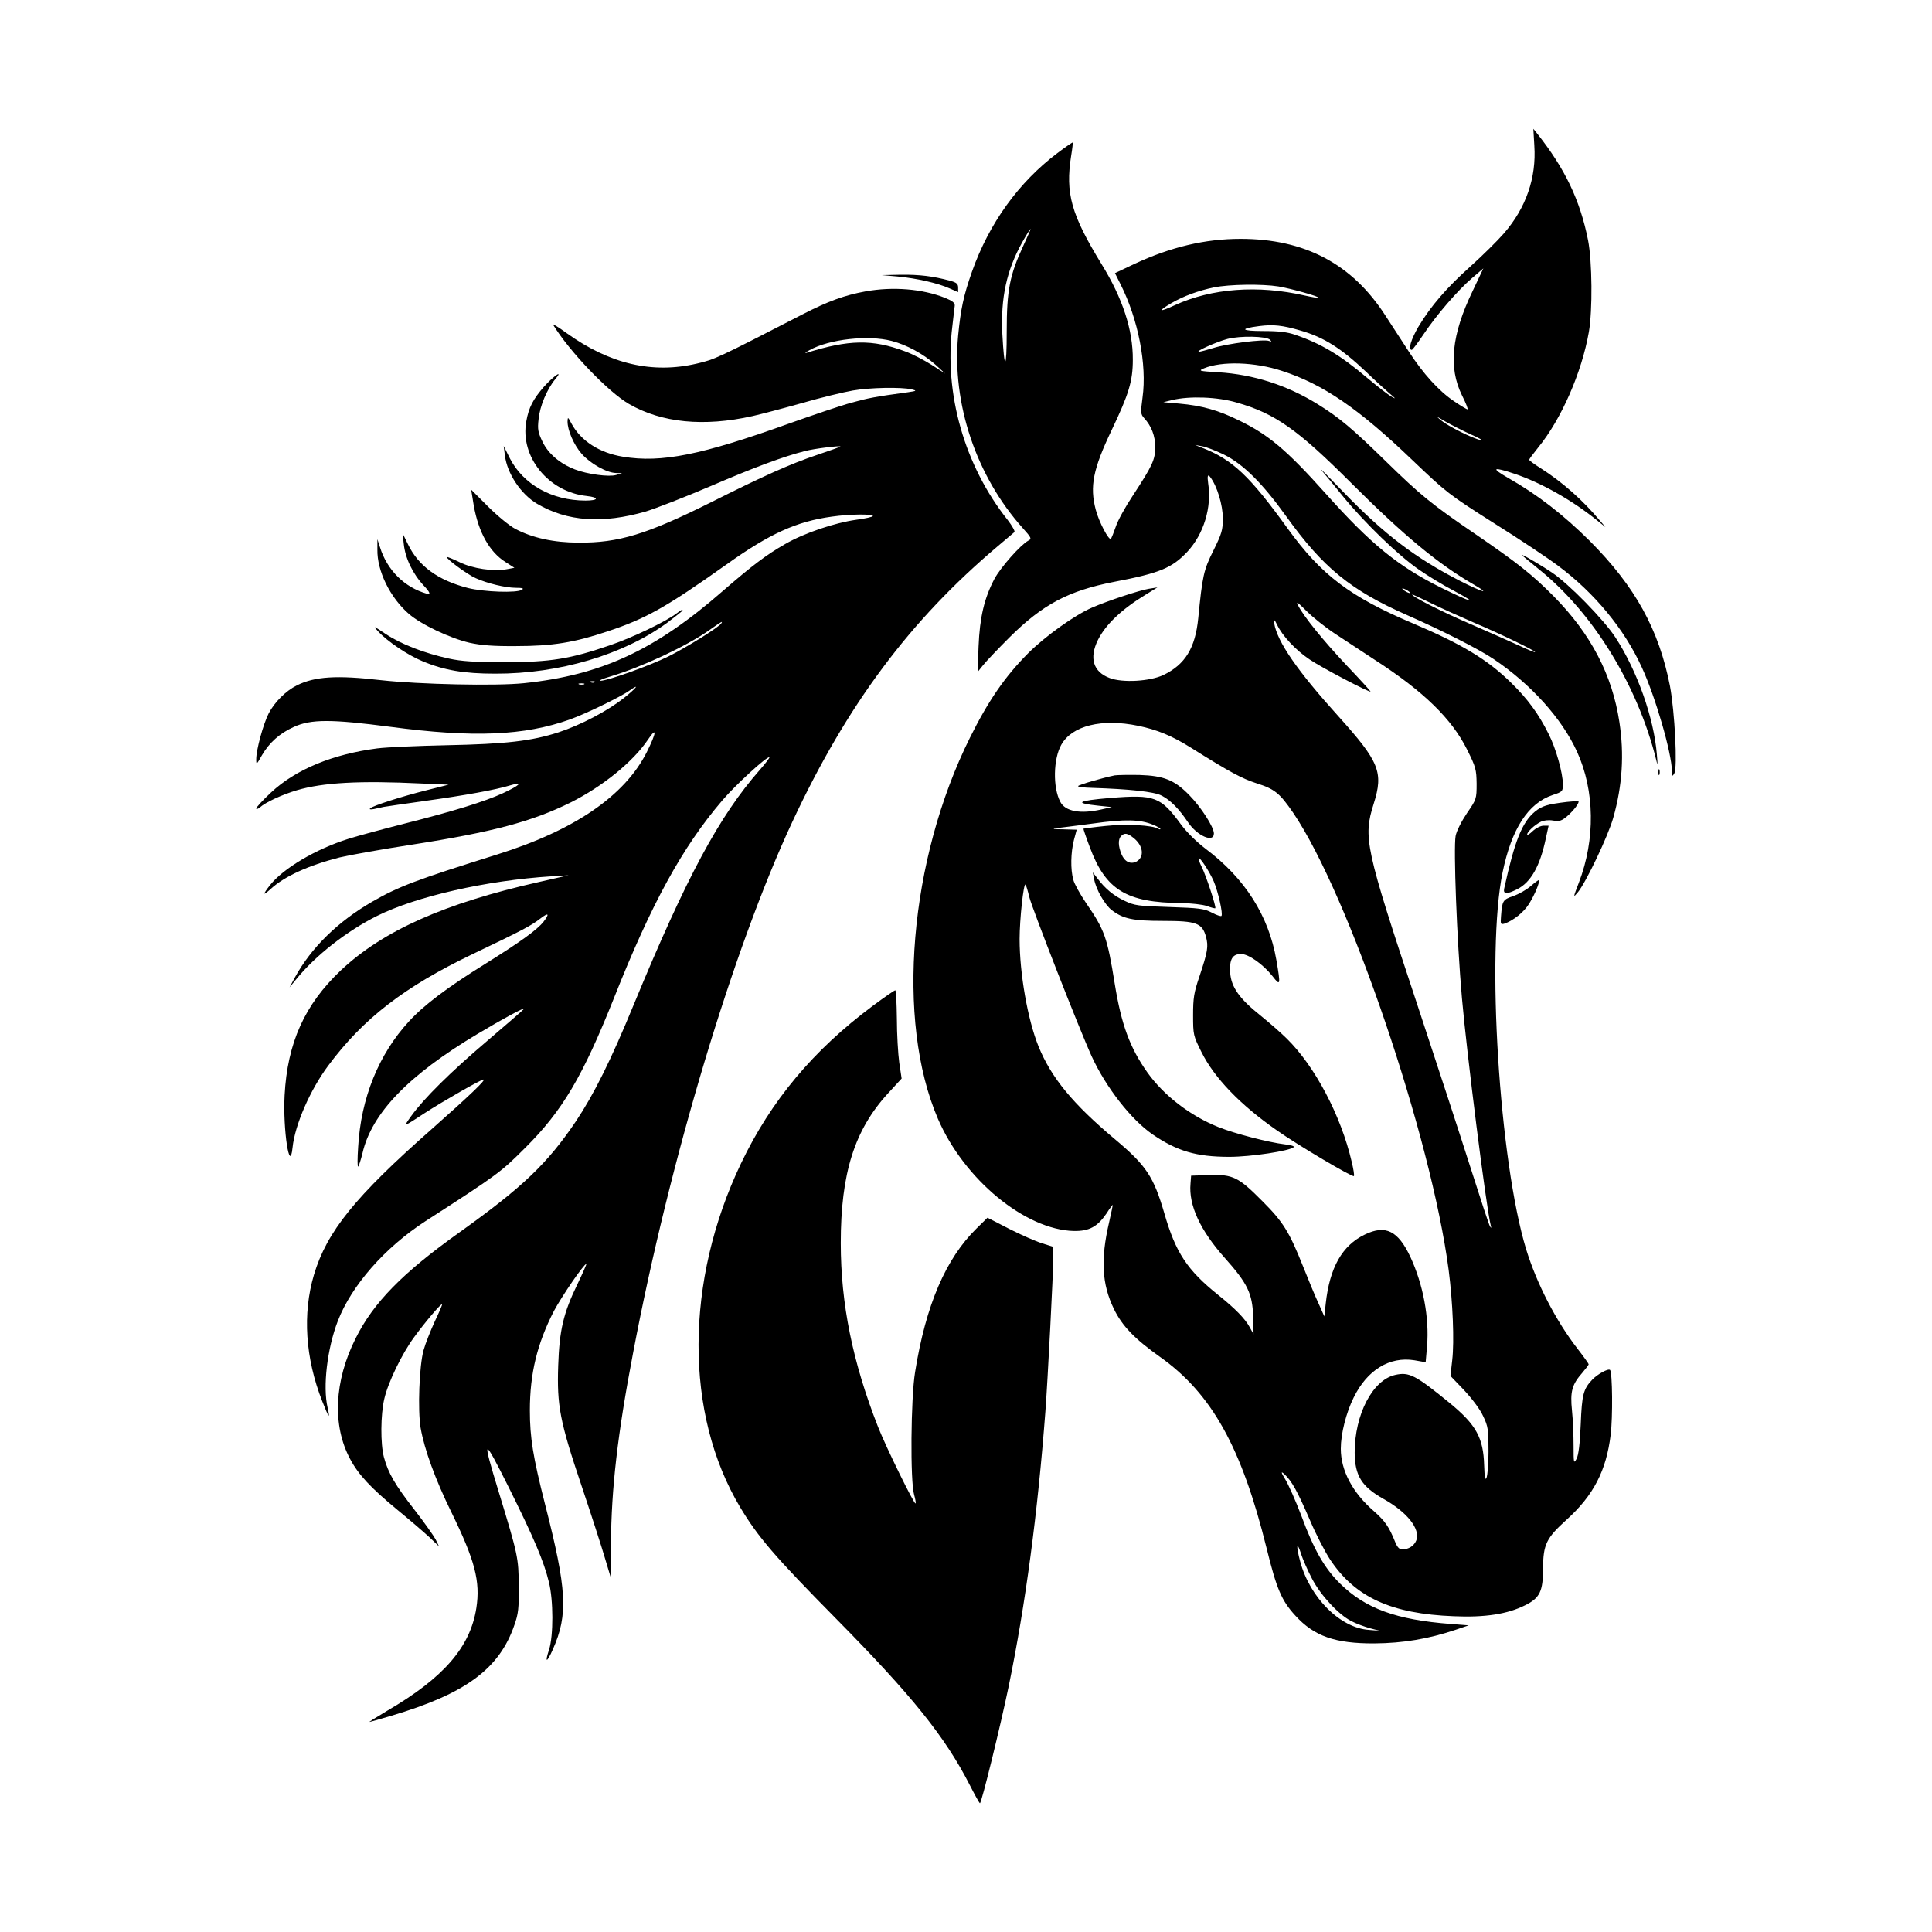 <svg width="1500" height="1500" viewBox="0 0 1500 1500" xmlns="http://www.w3.org/2000/svg">
  <!-- Original SVG transformiert und zentriert -->
  <svg x="198.959" y="100.0" width="1102.083" height="1300" viewBox="0 0 715.93 844.5">
    g/2000/svg" viewBox="0 0 715.93 844.5">
  <defs>
    <style>
      .cls-1 {
        fill-rule: evenodd;
      }
    </style>
  </defs>
  <path class="cls-1" d="M644.6,8.5c1.1,16.2-4.2,31.4-15.3,44.2-3.2,3.7-10.8,11.2-16.8,16.6-12.2,10.9-20.1,20.1-26.4,30.6-3.7,6.4-5.3,11.6-3.3,11.6.4,0,3-3.5,5.9-7.8,6.4-9.6,17.2-22.2,24.6-28.5l5.6-4.8-5.4,11.4c-10.7,22.1-12.3,38.6-5.4,52.6,2,3.9,3.2,7.1,2.8,7.1s-3.4-1.8-6.8-4.1c-7.6-5.1-15.6-13.9-22.9-25.2-3.1-4.8-8.4-12.9-11.7-18-16.8-26.1-40.7-38.7-73.1-38.7-17.8,0-35.2,4.1-53.6,12.7l-9.7,4.6,2.8,5.6c8.9,17.6,13.4,40.6,11.1,57.1-1,7.7-1,8.4.8,10.4,3.7,4,5.6,9,5.6,14.6,0,6.4-1.4,9.4-11.3,24.5-3.8,5.7-7.7,12.8-8.6,15.7-1,2.9-2.1,5.6-2.4,6.1-1,1.1-6.1-8.5-7.7-14.7-3.1-11.7-1.4-20.4,8.1-40.3,8.6-18,10.6-24.6,10.6-35.3.1-15-5.1-31-15.8-48.3-15.3-25-18.3-35.7-15.3-54.6.6-3.5.9-6.5.8-6.7-.2-.1-3.7,2.3-7.8,5.4-19.5,14.7-34.4,35.4-43,59.7-4.3,12.2-5.7,18.9-7,32.3-3.2,34.3,9.1,70.9,32.6,97.1,4.4,4.9,4.6,5.4,2.8,6.3-3.9,2.1-14,13.5-17.1,19.3-5.1,9.7-7.4,19.3-8,34l-.5,13,2.8-3.5c1.5-1.9,7.5-8.2,13.3-14,16.7-16.6,29.7-23.5,52.7-28,23.1-4.4,29.3-7,37-15.2,8.3-8.9,12.4-22.5,10.5-34.5q-.8-5.6,1-3.2c3.5,4.5,6.4,14.1,6.4,20.9,0,5.8-.5,7.6-4.7,16.1-5,9.9-5.6,12.9-7.7,34.2-1.5,15.1-6.6,23.4-17.6,28.7-6.8,3.2-20.6,4-27.1,1.5-8.3-3.1-10.4-10.1-5.9-19.2,3.9-7.8,12-15.5,24-22.8l6-3.7-4.4.7c-4.8.8-20.8,6.1-28.6,9.5-8.8,3.8-23.7,14.5-32.3,23.1-11.7,11.8-20,23.9-29.2,42.4-30.7,61.6-37.5,142.8-16.2,192.3,13.2,30.6,44,56,68.6,56.6,7.7.1,11.8-2.1,16.4-8.8,1.7-2.7,3.2-4.6,3.2-4.3s-.9,4.3-1.9,8.9c-4.3,18.5-3.6,31,2.4,43.4,4.2,8.7,10.5,15.2,23.3,24.3,26.1,18.5,41.2,45.6,53.8,96.6,5,20.3,7.5,26.3,14.4,33.8,9.5,10.5,20.2,14.2,40,14.1,14.4-.1,27.3-2.3,40.7-6.8l6.8-2.3-9-.7c-27.6-2.1-43.1-7.8-55.9-20.4-7.9-7.8-13.2-17.1-19.5-34.2-2.8-7.4-6.5-15.7-8.2-18.5q-3.1-5-.4-2.5c3.8,3.5,6.6,8.6,13,23.4,3,7.1,7.6,15.9,10.1,19.7,12.6,19,30.8,27.4,62.4,28.6,15.8.7,27.1-1.1,35.9-5.5,7.5-3.7,9.1-7,9.1-18.7.1-12,1.6-15.2,11.9-24.5,13.6-12.3,20-24.8,22.2-42.8,1.1-8.6.9-31.6-.3-32.7-.9-.9-6.3,2.1-8.9,4.8-4.6,4.8-5.3,7.6-5.9,22.7-.4,9.8-1.1,15.4-2.1,17.3-1.4,2.6-1.5,2.2-1.5-6.5,0-5.1-.3-13.1-.8-17.8-1-9.7,0-13.2,5.3-19.2,1.7-2,3.1-3.8,3.1-4.2,0-.3-2.5-3.8-5.6-7.8-11-14.2-20.6-32.9-25.9-50.1-13.6-44.6-20.2-150.1-11.9-190.2,4.5-21.9,12.9-34.9,25.3-39,4.9-1.6,5.1-1.8,5.1-5.4,0-5.7-3.5-18.1-7.1-25.2-5.1-10.3-10.7-17.9-19-26-11.8-11.6-24.6-19.4-49.4-29.9-31.9-13.5-46.3-24.4-63.3-47.9-19.1-26.5-27.9-34.8-43.1-40.7l-3.6-1.4,3.5.6c1.9.3,6.9,2.2,11,4.2,9.7,4.7,19.6,14.6,31.5,31.2,18.6,25.9,32.6,37.3,61,49.8,17.5,7.7,36.1,17.1,43.5,22.1,18.8,12.6,34.6,30.1,42.2,46.9,8.9,19.6,9.2,44.1.9,65.8-3,7.8-3,7.9-.5,4.9,4.1-5,15.3-28.5,17.8-37.5,4.6-16.2,5.6-32,3.1-48.3-3.6-23.7-14.3-44.3-33-63.3-11-11.1-18.2-16.8-39.5-31.4-22.2-15.1-27.9-19.8-45.5-37-16.8-16.4-23.2-21.8-34-28.5-15.4-9.6-32.4-15.1-50.3-16.2-9.8-.6-10.2-.7-7.2-2,9-3.7,25.7-3.2,39.3,1.3,20.8,6.7,38.8,19.1,65.9,45.1,17.1,16.3,18.2,17.2,41.2,31.8,13.1,8.2,27.6,17.9,32.2,21.4,18.3,13.6,33.4,31.9,42.2,51.2,6.8,14.7,15.1,43.1,15.2,52.4.1,2.7.2,2.8,1.2,1.1,1.7-2.9.2-31.3-2.2-44.1-5.6-28.5-17.5-50.1-40.4-73.1-13.4-13.3-26.4-23.4-41.2-31.8-8.9-5.1-7.8-5.8,3.2-2.1,13.5,4.5,29.2,13.4,41.9,23.7l4,3.2-2.5-2.9c-8.9-10.7-19.1-19.7-30.2-26.8-3.2-2-5.8-3.9-5.8-4.3,0-.3,2-3,4.5-6.1,11.7-14.3,22-37.8,25.6-58.3,1.9-10.9,1.7-35.5-.4-46.3-4-20.2-11.7-36.2-25.6-53.7l-2-2.5.5,8.5ZM387,58.7c-7,15-8.5,22.7-8.5,43.5,0,19.7-1.2,20.4-2.2,1.3-.9-18.2,2.1-32.1,10.1-46.4,2-3.6,3.9-6.6,4.1-6.6s-1.4,3.7-3.5,8.2ZM515.5,79.5c6.5,1.1,20.8,5.1,20.2,5.7-.2.2-3.3-.3-6.8-1.1-23.7-5.4-47-3.7-65.7,4.9-7.9,3.7-8.8,3.1-1.6-1.1,6-3.5,13.6-6.3,21.4-7.9,7.9-1.6,24.3-1.8,32.5-.5ZM526.5,101.7c11.9,3.4,20.6,8.9,33.3,20.9,4.2,4.1,9.5,8.9,11.7,10.8,3.4,2.8,3.5,3.1.9,1.6-1.7-1-7.1-5.2-12-9.3-13.6-11.5-23.2-17.3-36.4-21.8-4-1.4-8.3-1.9-16.2-1.9-11.2,0-12.1-1.2-1.9-2.5,7-.9,11.7-.4,20.6,2.2ZM511.3,106.4c.9,1,.8,1.1-.5.6-2.6-1-21.1,1.3-28.2,3.6-3.4,1-6.5,1.9-7.1,1.8-2.2,0,8.9-5,14.3-6.4,6.5-1.7,19.7-1.4,21.5.4ZM494.6,138.1c19.3,5.5,30.7,13.6,57.9,40.8,26.5,26.4,43.6,40.6,61.8,51.1,8.8,5.1,4,3.7-7.2-2-22.4-11.5-38-23.3-58.8-44.8-7.6-7.9-12.6-12.9-11.2-11.2,1.4,1.6,6.4,7.7,11.1,13.5,10.6,13,27.9,29.8,38.3,36.9,4.3,3,12.3,7.9,17.9,10.8,13.2,7.1,8.5,5.8-6.9-1.8-21.7-10.8-35.4-22-58-47.3-19.8-22.1-28.9-29.8-44-37.1-10.4-5.1-18.7-7.4-30-8.4l-8-.7,4.5-1.1c8.7-2.1,22.9-1.6,32.6,1.3ZM612.5,154.1c4.4,1.9,6.7,3.3,5,2.9-4.2-.9-16.4-7-20-10-2.6-2.2-2.3-2.1,2,.5,2.8,1.6,8.6,4.6,13,6.6ZM582,234.1c0,.2-.9,0-2-.6s-2-1.3-2-1.6c0-.2.9,0,2,.6s2,1.3,2,1.6ZM614,249c13.7,5.8,31,14.2,31,14.9,0,.3-3.5-1.1-7.7-3.1-4.3-2-15.3-6.8-24.4-10.8-15.3-6.6-29.9-14-29.9-15.1,0-.2,3.9,1.6,8.8,4,4.8,2.4,14.8,6.9,22.2,10.1ZM544,254.6c4.7,3.1,13.9,9.1,20.4,13.4,24.3,15.7,38.6,29.6,46.3,45.1,4.4,8.8,4.7,10.1,4.8,17.2,0,7.7-.1,7.9-4.9,14.9-2.8,4.2-5.2,8.9-5.7,11.5-1.1,6.2.6,52.3,3.2,81.8,2.4,27.5,12.2,105.4,14.5,114.5.4,1.5.3,1.7-.4.5-.5-.8-4.8-13.9-9.6-29-4.8-15.1-17-52.5-27.1-83-26.3-79.2-27.3-84-21.9-101.1,5-15.9,2.9-21.1-17.9-44.2-20.6-22.8-30.7-37.4-32.3-46.8q-.5-3.4,1.5.8c2.6,5.5,9.3,12.7,16.3,17.4,5.8,4,30.8,17.1,30.8,16.2,0-.2-5.5-6.3-12.2-13.3-12-12.8-21.4-24.4-24.4-30.2-1.1-2.2-.1-1.5,4.3,2.9,3.2,3.2,9.6,8.3,14.3,11.4ZM444.8,301.1c9.6,2,17,5,26.7,11.1,19.6,12.3,25.6,15.5,33,17.9,9.2,2.9,11.7,5,18.5,14.9,28.2,41.6,69.6,163.4,78.4,230.6,2.1,16.3,2.9,35.9,1.8,45.4l-.9,8,6.9,7.2c4,4.3,8.1,9.7,9.6,13.1,2.5,5.2,2.7,6.7,2.7,17.9,0,13.5-1.9,19.2-2.2,6.9-.4-13.9-4-20.4-17.2-31.3-17.5-14.3-20.6-15.9-27.7-14.3-11.4,2.6-20.4,20-20.4,39.2.1,11.6,3.5,17.1,14.5,23.3,12,6.7,18.7,15.2,16.6,20.9-1.1,2.8-3.9,4.6-7.1,4.6-1.5,0-2.5-1.1-3.6-3.8-3.1-7.7-5.1-10.5-10.6-15.4-10.9-9.4-16.8-20.6-16.8-31.6,0-7.5,2.7-18.2,6.5-25.8,6.8-13.9,18.1-20.8,30.6-18.8l5.7,1,.7-8.1c1.2-14.4-2-31.2-8.4-45-6.2-13.2-12.5-16.4-23-11.3-11.4,5.5-17.7,16.6-19.7,34.8l-.7,6.5-2.9-6.5c-1.7-3.6-5.2-12.1-7.9-18.9-6.9-17.3-10-22.3-20.4-32.7-12.1-12.2-14.9-13.6-26.8-13.2l-9.2.3-.3,4c-1,10.9,4.9,23.6,17.3,37.5,11.5,12.9,13.9,17.9,14.3,29.5l.2,9-1.9-3.5c-2.4-4.4-7.4-9.5-15.9-16.3-15.7-12.6-21.5-21.4-27.2-41.2-5.4-18.5-9.1-24.1-24.7-37.2-21.5-18-32.4-31.3-38.8-47.1-5.4-13.4-9.5-36.5-9.5-54.1,0-9.7,2-28.5,3-27.4.3.4,1.2,3.3,1.9,6.3,1.4,5.7,25.2,66.6,31.5,80.4,7.2,15.6,19.8,31.8,30.7,39.3,12.3,8.4,22,11.3,38.7,11.3,10.9,0,30.5-3,32.5-4.9.4-.5-1.6-1.1-4.5-1.4-8.3-1-25.3-5.4-33.5-8.7-14.3-5.7-27.6-16-35.8-27.5-8.9-12.5-13.2-24.3-16.5-44.7-3.8-23.6-5.1-27.2-14.6-41-2.9-4.3-5.8-9.5-6.3-11.5-1.5-5.3-1.3-13.8.3-20.1l1.4-5.2-7.1-.2c-4,0-5.6-.3-3.7-.5,1.9-.2,10.4-1.3,18.9-2.4,16.3-2.3,23.9-2.1,30.4.6,2,.8,3.7,1.8,3.7,2.1s-.4.3-.9,0c-3-1.9-16.3-2.6-26.6-1.5-6,.6-11.1,1.3-11.3,1.4-.1.1,1.3,4.3,3.2,9.3,8,21.6,18.5,28,46.1,28.2,5,.1,10.7.7,13,1.5,2.1.8,4.1,1.3,4.2,1.1.6-.5-4.8-16.9-6.9-20.9-1.1-2.2-1.7-4.1-1.5-4.3.6-.7,5.4,6.6,7.6,11.6,2.2,5.1,4.8,16.6,3.9,17.5-.3.3-2.5-.4-4.9-1.7-3.9-2-6.3-2.3-21.4-2.8-15.6-.5-17.5-.7-22.5-3.1-5.6-2.6-9.8-6.1-13.8-11.4l-2.3-3,.7,3.5c.9,5.1,5.4,12.9,8.9,15.6,5.8,4.4,10.7,5.4,25.9,5.4,16.8,0,19.7,1.1,21.6,8,1.3,4.9.9,7.4-3.3,20-2.8,8.2-3.2,10.9-3.2,19.6,0,9.8.1,10.3,4.2,18.5,6.5,13.1,19.6,26.7,38,39.5,10.6,7.5,38.2,23.8,38.9,23.1.3-.3-.2-3.5-1.1-7.2-5.4-23.3-18.6-48.3-32.8-62.2-2.8-2.8-8.8-8-13.1-11.5-10.7-8.5-14.9-14.4-15.4-21.7-.4-6.7,1.1-9.4,5.5-9.4,3.8,0,11.1,5.2,15.8,11.1,4.1,5.3,4.2,4.7,2-8.1-3.9-22.4-15.9-41.2-35.6-56-4.5-3.4-9.5-8.3-12.4-12.2-10.4-14.2-13.3-15.3-35.8-13.5-16.7,1.4-18.5,2.6-5.9,3.9l6.7.7-5.3,1.2c-10.6,2.4-18.2,1-20.7-3.9-3.8-7.2-3.5-21.6.5-28.7,5.4-9.7,20.5-13.4,38.8-9.6ZM442.4,357.6c5,3.9,5.7,9.7,1.5,12-3,1.5-5.9.1-7.5-3.7-1.7-4.1-1.8-7.6-.2-9.2,1.7-1.7,3.2-1.5,6.2.9ZM532.5,731.3c4.4,8.4,13.3,18,19.7,21.3,2.4,1.3,6.6,2.8,9.3,3.6l5,1.3-5.2-.4c-14.5-.9-29.9-16.2-34.8-34.6-2.1-7.7-1.8-10.7.4-4,.9,3,3.5,8.8,5.6,12.8Z"/>
  <path class="cls-1" d="M433,326.1c-5.9,1.2-18.1,4.7-18.5,5.4-.2.4,2.8.8,6.8.9,18.9.6,31.5,1.9,35.3,3.9,4.5,2.3,8.7,6.6,13.3,13.4,4.7,7,13.1,10.6,13.1,5.7,0-3.2-6.5-13.3-12.4-19.3-7.5-7.7-12.9-9.8-25.1-10.2-5.5-.1-11.1,0-12.5.2Z"/>
  <path class="cls-1" d="M323.5,74.5c9.5.9,20.2,3.3,26.2,6l4.3,1.9v-2.3c0-1.9-.8-2.6-4.2-3.5-8.6-2.3-15.3-3.1-24.7-3l-9.6.2,8,.7Z"/>
  <path class="cls-1" d="M307.3,82c-10.5,1.9-19,5-31.6,11.5-43.5,22.4-44.4,22.8-53.4,24.9-22.5,5.3-43.9.3-65.7-15.3-4.2-3.1-7.4-5-6.9-4.3,8.4,13.7,27.8,33.9,38.3,40,16.5,9.5,37.7,11.6,62.3,6.1,4-.9,15.1-3.8,24.7-6.5,9.6-2.8,21.3-5.6,25.9-6.4,8.6-1.5,24.3-1.8,29.6-.6,2.8.7,2.7.8-2,1.5-16.2,2.2-19.9,2.9-28.5,5.3-5.2,1.4-19.3,6.2-31.4,10.5-44,15.8-64.2,19.9-83.6,16.7-11.9-1.9-21.3-8-26-16.7-1.8-3.4-1.9-3.5-2-1.1,0,4.5,3.1,11.7,7.1,16.3,4.3,4.9,12.6,9.6,17.3,9.7l3.1.1-3,.9c-3.6,1.1-14.6-.4-20.8-2.8-7.5-2.9-13.4-7.9-16.3-13.9-2.3-4.8-2.6-6.3-2-11.5.6-6.5,4.3-15.2,8.4-20.1,4.4-5.2-.8-1.7-5.8,3.9-5.3,6.1-7.6,10.4-8.8,17.3-3.3,17.9,11.2,35.7,30.5,37.7,6.4.7,6,2.3-.6,2.3-17,0-31.4-8.1-38.2-21.3l-3.1-6.2.6,4.7c1.1,9.2,8.1,19.6,16.2,24.4,15.3,9,33,10.2,54.9,3.9,4.6-1.4,19.4-7.1,32.7-12.8,22.4-9.6,36.6-14.9,47.7-17.7,4.5-1.2,18.3-2.9,17.7-2.2-.3.2-5.5,2.1-11.8,4.2-13.4,4.5-27,10.6-53.7,24-32.1,16-46.4,20.4-66.6,20.2-12.5,0-23.3-2.4-31.8-6.9-2.9-1.5-9.1-6.6-13.8-11.3l-8.5-8.5,1.3,8c2.4,13.5,7.9,23.4,16,28.5l4.5,2.9-3.7.7c-6.9,1.3-17.4-.3-23.9-3.5-3.3-1.6-6.2-2.8-6.4-2.6-.7.7,10.3,8.8,14.4,10.6,5.9,2.7,15.2,4.9,20.4,4.9,3.3,0,4.1.3,3,1-2.6,1.7-19.1,1.1-27.2-.9-15.2-3.9-25-11.1-30.3-22.1l-2.7-5.5.6,5.3c.7,7.2,4.5,15.1,10.1,21.1q4.7,5,1.6,4.1c-11.3-3.2-20.1-11.9-23.7-23.5l-1.3-4v5.2c-.2,10.8,6.4,24.2,15.8,32.4,6.2,5.4,20.8,12.3,30.6,14.6,5.9,1.3,12.1,1.8,23.5,1.7,18.4,0,29.4-1.8,46.1-7.4,19.4-6.4,29.8-12.3,60.1-33.8,21.7-15.5,35.4-21.7,53.1-24.1,9.1-1.3,20.7-1.4,20.7-.3,0,.4-3.8,1.3-8.5,1.9-10.7,1.5-26.2,6.7-35.7,12.2-9.6,5.5-16.6,10.8-31.6,23.8-34.1,29.8-61.1,42.3-100.1,46.4-14.2,1.5-53.1.6-72.1-1.5-22.4-2.6-33.4-1.9-42.5,2.6-5.6,2.8-11.2,8.4-14.2,14.1-2.8,5.5-6.3,18.4-6.3,23.1,0,3,.1,3,2.9-2,3.7-6.3,8.9-11,16-14.2,8.7-4,18.8-4,48.6-.1,42,5.6,67.7,4.5,90.7-3.7,8.1-2.9,25.6-11.4,30.1-14.6,5.5-3.9,3.4-1.2-2.9,3.8-8.4,6.6-21.7,13.6-33,17.3-13.6,4.4-26.6,5.9-56.4,6.5-14.6.3-30.3,1-35,1.6-22.4,2.9-41.1,10.6-53.5,22.2-4.1,3.8-7.5,7.5-7.5,8.1,0,.5.8.3,1.8-.5,2.8-2.6,11.3-6.5,18.7-8.7,13.3-3.9,31.6-4.9,62.8-3.4l13.7.6-11.1,2.8c-13.1,3.3-27,7.8-28.4,9.1-.6.6,0,.7,1.8.4,1.5-.3,3.7-.8,5-1.1,1.2-.2,10.6-1.6,20.7-3,20.2-2.8,35.8-5.6,43.2-7.9,6.8-2,4.8,0-3.8,4-9.4,4.3-25,9.1-49.9,15.4-11,2.8-23.6,6.2-28,7.6-16.5,5.2-32.7,14.8-39.5,23.3-3.9,5-3.8,5.7.3,2,6.8-6.3,19-11.9,34.7-15.9,4.5-1.1,21.1-4.1,36.8-6.5,40.4-6.3,60.3-11.6,79.7-21.2,16.2-8.1,31.6-20.6,39.1-31.8,4.6-6.8,4.3-3.5-.6,6.3-11.1,22.1-36.5,39.5-75.5,51.7-40.9,12.8-49.8,16.2-63,23.8-17.3,10-30.8,23.2-39,38.2l-2.7,5,3.3-4c9.7-12,25.6-24.4,40.8-32,19.9-9.9,55.1-17.9,88.1-20l8.5-.5-15,3.4c-47.5,10.7-78.5,24.5-99.8,44.5-18.3,17.3-27,36.6-28.4,63.1-.9,17.3,2.6,40,4,26.4,1.2-11.6,8.9-29.2,18-41.4,17.6-23.7,38.3-39.7,72.7-56.2,25.8-12.3,29.6-14.4,34.3-18,4.1-3.2,4.8-2.5,1.6,1.6-3.2,4.1-12.1,10.5-29.8,21.5-18.8,11.7-30.5,20.5-38.1,28.8-15.2,16.5-24.2,38.6-25.6,63.3-.4,5.8-.4,10.2,0,9.9.4-.4,1.4-3.5,2.2-6.8,4.6-20.1,23.3-39.4,58-60.1,13.1-7.8,23.4-13.4,23.4-12.6,0,.2-8.3,7.4-18.5,16.1-18.5,15.7-32,29.1-38.4,38-4,5.6-4.1,5.6,6.9-1.6,9.1-5.9,28.3-16.9,29.6-16.9,1.5,0-7,8.1-26.1,25-38.6,34-52.9,51.7-59.4,73.5-5.8,19.6-4.4,42,4.2,63.8,3.3,8.4,4.1,9.4,2.7,3.2-2.5-10.6-.2-29.8,5.1-43.6,6.9-18,23.8-37.2,44.3-50.5,36.3-23.4,37.9-24.6,50.2-36.9,18.8-18.7,29-35.9,44.9-75.8,18.8-47.4,34.4-75.9,54.5-99.4,6.6-7.8,22.9-22.7,23.8-21.8.2.2-1.9,3-4.8,6.3-20.5,23.3-37,54-63.6,118.4-11.5,28-20.1,45.3-29.2,58.9-14.4,21.3-26.7,33.1-58.6,55.9-28.9,20.6-43.5,35.5-52.5,53.6-10.8,21.5-11.8,43.9-2.8,60.7,4.2,8,10.6,14.8,24.1,25.9,6.1,5,13.3,11.2,16,13.7l4.8,4.6-1.7-3.5c-1-1.9-5.8-8.7-10.7-15-9.7-12.4-13.3-18.6-15.4-26.5-1.8-6.7-1.7-21.5.2-29.5,1.9-8.3,8.9-22.7,15-31,5.6-7.7,13.6-17.1,14.1-16.6.2.2-1.5,4.1-3.7,8.7-2.1,4.6-4.7,11.1-5.6,14.4-2.2,7.9-3,30.2-1.5,39.2,1.9,10.9,7.4,26,15.5,42.5,11.9,24.3,14.7,34.9,12.6,48.4-3.1,19.7-16.4,35.1-45,51.8-5.2,3.1-9.2,5.6-8.9,5.6.4,0,5.3-1.4,11-3.1,37.4-11.1,54.5-23.6,62.1-45.8,2-5.6,2.3-8.5,2.2-19.6-.1-14.3-.4-15.7-10.1-47.5-8.6-28.1-8-28.4,5-2.4,12.7,25.5,17.8,37.5,20.3,47.9,2.3,9.1,2.3,27,.1,34-2.3,6.9-1.2,6.9,1.9-.1,7.8-17.6,7.1-30.1-4-73.4-6-23.6-7.6-33.4-7.6-47.1,0-18.7,3.7-33.7,12.1-50.1,3.9-7.3,15.1-23.8,16.4-23.8.2,0-1.8,4.6-4.5,10.2-7.1,14.6-9.1,23.2-9.7,41-.7,20.3.8,28.2,11.8,60.8,4.9,14.6,10.2,31,11.8,36.5l3,10v-17.5c.2-27.6,3.3-55.1,11.2-96.3,18.4-97.1,50.6-204.1,80.3-267.7,27.6-59.1,59.3-101.6,103.6-139,4.1-3.5,7.9-6.7,8.4-7.1.4-.4-1.1-3.1-3.4-6.1-21.8-27.4-32.2-63.8-27.9-97.8.5-4.7,1.1-9.3,1.2-10.3.1-1.4-1.1-2.4-4.8-3.9-11.5-4.6-26.4-5.8-40.2-3.3ZM320.5,107c7.7,2,16,6.6,22.1,12l4.9,4.5-6.8-4.4c-3.8-2.4-9.9-5.6-13.6-6.9-16.4-6.1-28.1-5.9-49.6.8-1.1.3-.4-.3,1.6-1.4,9.9-5.5,29.5-7.7,41.4-4.6ZM234.5,249.5c-1.1,1.8-17.2,11.9-26.4,16.5-9.7,4.8-31.1,12.5-34.6,12.4-1.1,0,1.4-1.1,5.5-2.3,15.8-4.8,37.4-14.9,49-22.9,7.1-5,7.4-5.1,6.5-3.7ZM170.7,279.1c-.3.3-1.2.4-1.9.1-.8-.3-.5-.6.6-.6,1.1-.1,1.7.2,1.3.5ZM165.3,280.2c-.7.2-1.9.2-2.5,0-.7-.3-.2-.5,1.2-.5s1.9.2,1.3.5Z"/>
  <path class="cls-1" d="M638.5,215.2c.6.5,4.4,3.7,8.6,7.1,27.1,21.8,49.5,58.2,58.9,95.7.8,3.5.9,3.2.4-2.5-1.5-18.4-9.9-42.1-20.9-59-5.8-8.9-23.6-27.1-32-32.7-6.9-4.6-16.5-10.1-15-8.6Z"/>
  <path class="cls-1" d="M212,244.4c-5.7,4.3-22.3,12.2-33.1,15.9-20.5,7.1-30.5,8.7-53.4,8.7-15.5,0-21.9-.4-28.3-1.8-12.3-2.7-24.1-7.2-31.9-12.4-6.3-4.2-6.6-4.3-3.8-1.3,4.7,5.1,15,12,22.3,15,10.9,4.6,21,6.3,36.7,6.3,32.4.1,64.8-9.6,86.8-25.7,4.2-3.2,7.7-5.9,7.7-6.2,0-.6-.3-.5-3,1.5Z"/>
  <path class="cls-1" d="M707.2,324.5c0,1.4.2,1.9.5,1.2.2-.6.2-1.8,0-2.5-.3-.6-.5-.1-.5,1.3Z"/>
  <path class="cls-1" d="M661,339.5c-10,1.2-12.5,2-16.1,4.9-6.5,5.4-10.2,14.7-15.5,38.8-.6,2.9,1.3,3,6.6.3,6.9-3.5,11.5-11.7,14.4-25.6l1.4-6.4h-2.6c-1.4,0-3.8,1.2-5.4,2.7-1.5,1.5-2.8,2.2-2.8,1.7,0-1.3,3.7-4.8,6.9-6.4,1.4-.7,3.9-1,6.2-.6,3.3.5,4.3.2,7.4-2.5,3.3-2.9,6.1-6.8,5.3-7.3-.2-.1-2.8.1-5.8.4Z"/>
  <path class="cls-1" d="M642.6,382.1c-2.1,1.8-6,4-8.7,4.9-5.2,1.8-5.5,2.3-6.1,10.2-.3,3.9-.2,4.2,1.7,3.7,4.4-1.5,9.8-5.7,12.5-10.1,2.8-4.5,5.6-11.1,4.8-11.8-.1-.2-2,1.2-4.2,3.1Z"/>
  <path class="cls-1" d="M311,442.3c-30.1,22.4-51.4,47.9-66.5,79.5-28.4,59.4-28.6,126.4-.4,173.5,9,15,17.4,24.8,48.4,56.2,38.4,38.9,54.9,59.5,67.3,83.7,2.6,5.1,4.9,9.3,5.2,9.3.8,0,10.4-39.2,14.5-59,8.5-41.3,14.6-87.2,18.5-138.5,1.2-16,4-70.4,4-78.1v-5l-5.7-1.8c-3.2-1-10.7-4.3-16.6-7.3l-10.9-5.6-5.5,5.4c-15.5,15.2-25.6,38.6-31,72.4-2.2,13.3-2.5,55.4-.5,61.9.6,2.2,1,4.2.7,4.4-.6.7-14.9-28.4-18.9-38.6-12.8-32.6-18.8-62-18.8-92.7,0-35.2,6.9-57.1,23.9-75.6l6.8-7.4-1.2-8c-.6-4.4-1.2-14.4-1.2-22.3-.1-7.8-.4-14.2-.8-14.2-.5,0-5.5,3.5-11.3,7.8Z"/>

  </svg>
</svg>